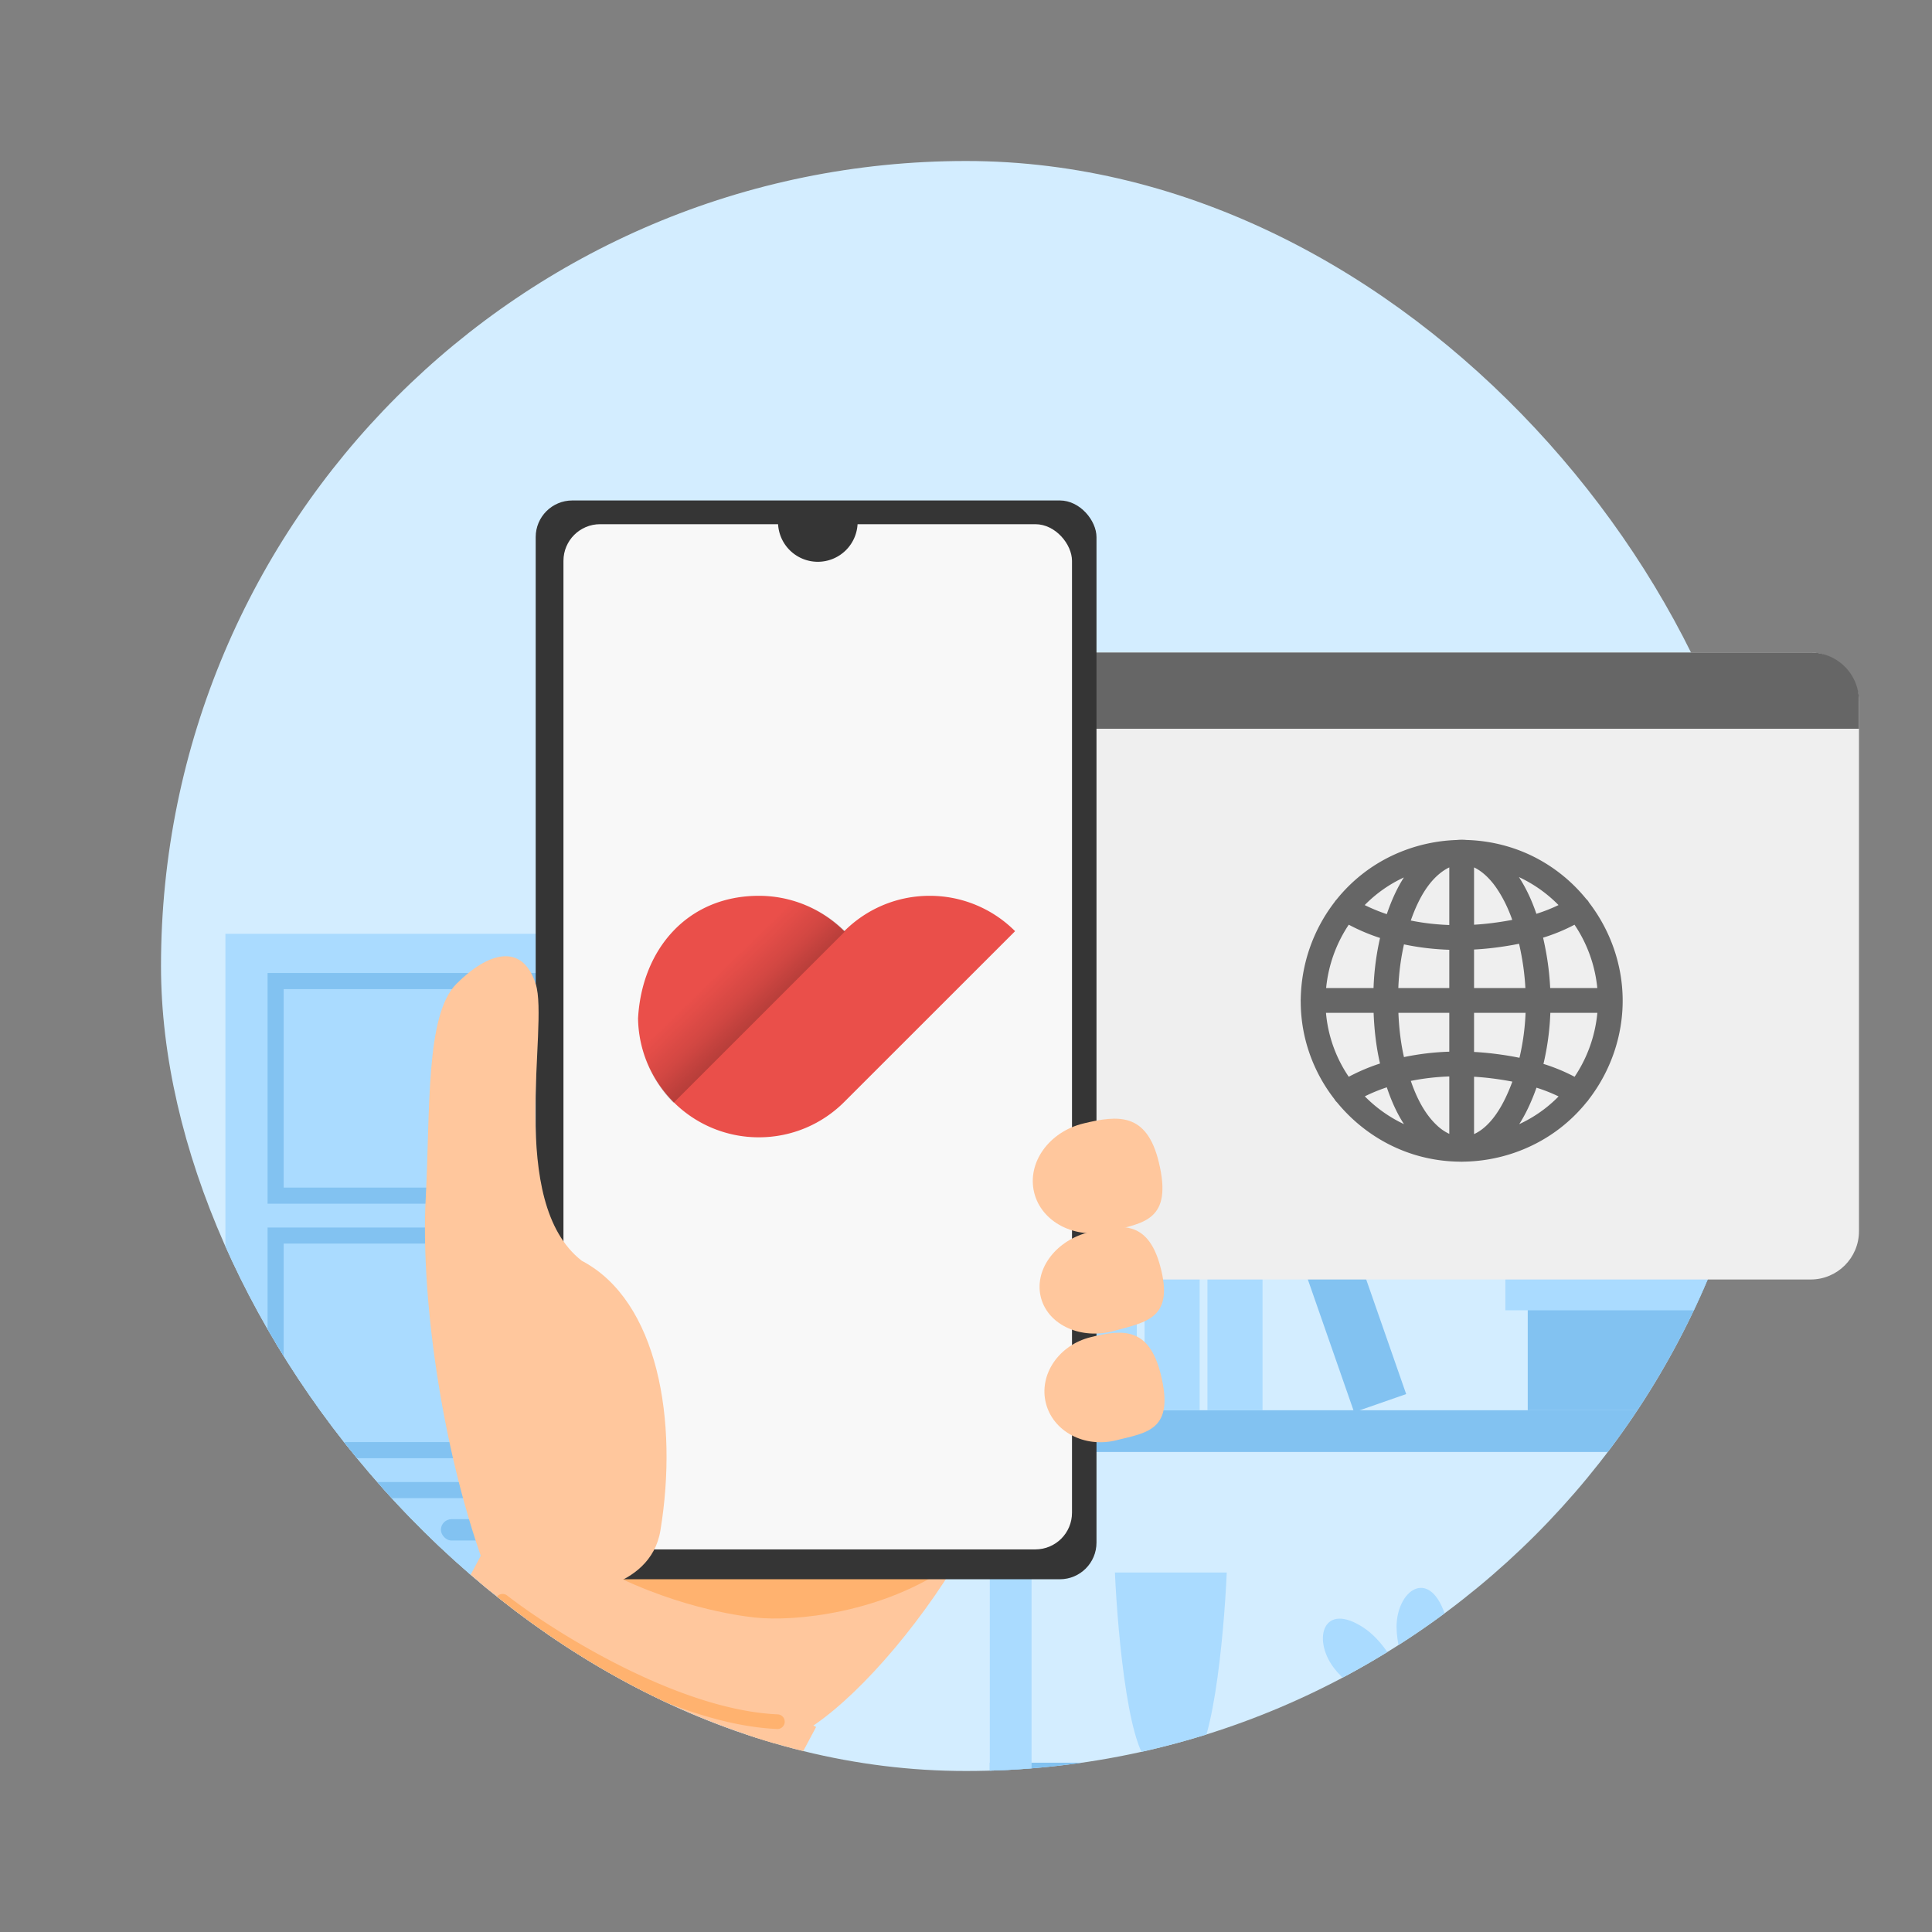 <svg xmlns="http://www.w3.org/2000/svg" width="300" height="300" fill="none" class="persona-ilustration" viewBox="0 0 300 300"><rect x="0" y="0" width="300" height="300" fill="#808080" stroke="none"/><g clip-path="url(#a)"><g clip-path="url(#b)"><rect width="250" height="250" x="25" y="25" fill="#D3EDFF" rx="125"/><path fill="#82C2F1" d="M153.698 170.744v-6.484h132.805v6.484zm0 54.722v-6.484h132.805v6.484zm0 54.725v-6.483h132.805v6.483z"/><path fill="#AADBFF" d="M153.698 143.644h6.483v157.162h-6.483zm91.785 90.881h8.557v39.535h-8.557zm9.648 0h8.557v39.535h-8.557zm9.648 0h8.557v39.535h-8.557z"/><path fill="#82C2F1" d="m197.252 181.958 8.079-2.818 13.019 37.331-8.079 2.817z"/><path fill="#AADBFF" d="M167.964 179.446h8.557v39.535h-8.557zm9.763 0h8.557v39.535h-8.557zm9.762 0h8.557v39.535h-8.557z"/><path fill="#82C2F1" d="M237.228 197.363h34.021v21.619h-34.021z"/><path fill="#AADBFF" d="M233.754 197.363h40.969v6.1h-40.969zm-21.965 55.417c5.035 3.352 7.965 12.225 8.801 16.243-3.403-1.881-10.873-6.536-13.523-10.107-3.313-4.464-1.572-10.326 4.722-6.136"/><path fill="#AADBFF" d="M224.315 250.51c2.019 5.701-.956 14.559-2.696 18.276-1.596-3.547-4.783-11.751-4.763-16.198.026-5.559 4.934-9.205 7.459-2.078"/><path fill="#AADBFF" d="M234.681 253.894c-.756 6.001-7.393 12.579-10.618 15.118.168-3.885 1.006-12.647 3.021-16.611 2.52-4.955 8.543-6.008 7.597 1.493"/><path fill="#AADBFF" d="M233.403 264.912c-.636 3.042-3.293 9.127-8.83 9.127h-7.357c-5.537 0-8.193-6.085-8.83-9.127zm-42.912-20.738c-.442 9.955-2.286 29.864-6.13 29.865h-5.107c-3.843 0-5.688-19.91-6.129-29.865zM35 145h82.5v127.04H35z"/><path fill="#AADBFF" stroke="#82C2F1" stroke-width="2.5" d="M42.798 152.338h66.903v33.324H42.798zm0 39.519h66.903v33.324H42.798zm0 39.522h66.903v33.324H42.798z"/><rect width="15.575" height="3.315" x="68.462" y="156.826" fill="#82C2F1" rx="1.657"/><rect width="15.575" height="3.315" x="68.462" y="195.854" fill="#82C2F1" rx="1.657"/><rect width="15.575" height="3.315" x="68.462" y="235.895" fill="#82C2F1" rx="1.657"/><path fill="#FFC79D" d="m75.123 240.696 51.6 27.464-28.705 53.929-51.6-27.465z"/><path fill="#FFC79D" d="m85.031 191.039-10.571 55.15 43.254 24.101c7.948 4.429 35.152-26.067 40.512-50.072l-61.21-34.107z"/><path fill="#FFB26F" d="m113.047 227.308-21.033 15.559c12.014 6.695 22.859 8.037 25.146 8.295 12.431 1.402 55.219-5.625 41.675-52.855l-32.289 17.562z"/><path fill="#FFB26F" fill-rule="evenodd" d="M77.145 247.954a1.137 1.137 0 0 1 1.595-.206c3.79 2.927 10.474 7.384 18.145 11.192 7.689 3.817 16.258 6.924 23.851 7.264a1.138 1.138 0 1 1-.102 2.273c-8.061-.361-16.967-3.63-24.761-7.499-7.813-3.879-14.623-8.417-18.523-11.429a1.137 1.137 0 0 1-.206-1.595" clip-rule="evenodd"/></g><rect width="133.475" height="97.359" x="155.186" y="101.321" fill="#EFEFEF" rx="7.5"/><path fill="#666" fill-rule="evenodd" d="M226.772 180.383a2 2 0 0 0 .403-.001c5.485-.059 10.847-1.915 15.125-5.241a24.7 24.7 0 0 0 4.099-4.037q.158-.155.281-.349l.016-.027c3.365-4.352 5.272-9.77 5.272-15.335v-.067c-.015-5.544-1.923-10.874-5.217-15.169a2 2 0 0 0-.439-.556 24.9 24.9 0 0 0-8.172-6.579c-3.192-1.596-6.773-2.487-10.4-2.591a8 8 0 0 0-.697-.037l-.075-.001-.074.001a8 8 0 0 0-.719.041c-5.292.178-10.425 2.013-14.538 5.21a24.7 24.7 0 0 0-4.097 4.034 2 2 0 0 0-.301.383 25.32 25.32 0 0 0-5.26 15.084 2 2 0 0 0-.003.377c.003 1.669.173 3.347.521 5.01a24.84 24.84 0 0 0 4.709 10.134q.024.044.052.089.148.234.345.41c3.268 4.001 7.748 6.996 12.856 8.37a24.8 24.8 0 0 0 6.313.847m9.132-5.825a20.8 20.8 0 0 0 4.035-2.453 21 21 0 0 0 2.079-1.852 25 25 0 0 0-3.434-1.358 33 33 0 0 1-1.29 3.142c-.379.802-.84 1.664-1.39 2.521m8.597-7.356a21.36 21.36 0 0 0 3.536-9.932h-7.3a41 41 0 0 1-1.07 7.934 28.4 28.4 0 0 1 4.834 1.998m3.527-13.779a21.3 21.3 0 0 0-3.538-9.833 28.5 28.5 0 0 1-4.879 2.011q.219.955.411 1.976c.364 1.936.593 3.894.691 5.846zm-6.023-12.884a21 21 0 0 0-6.144-4.345c1.084 1.677 1.976 3.55 2.708 5.702 1.23-.389 2.37-.839 3.436-1.357m-23.997 34.016c-1.197-1.839-2.034-3.837-2.664-5.718-1.196.4-2.339.868-3.417 1.402a21.3 21.3 0 0 0 6.081 4.316m-8.575-7.355a30.4 30.4 0 0 1 4.857-2.059c-.558-2.409-.887-5.012-.995-7.871h-7.397q.106 1.241.364 2.476a20.9 20.9 0 0 0 3.171 7.454m-3.513-13.777h7.362a41.4 41.4 0 0 1 1.01-7.776 30.5 30.5 0 0 1-4.858-2.059 21.46 21.46 0 0 0-3.514 9.835m5.991-12.883a27 27 0 0 0 3.429 1.408c.757-2.219 1.639-4.113 2.656-5.699a20.7 20.7 0 0 0-6.085 4.291m24.33 7.747c.32 1.704.527 3.423.622 5.136h-7.972v-5.98a45 45 0 0 0 3.142-.278 51 51 0 0 0 3.848-.618q.19.84.36 1.74m-11.196-.804v5.94h-7.914a37.6 37.6 0 0 1 .878-6.781c2.252.477 4.613.76 7.036.841m0 9.787h-7.901c.101 2.505.388 4.78.863 6.875a40.7 40.7 0 0 1 7.038-.84zm11.846 0h-8v6.075a46 46 0 0 1 3.142.278c1.377.169 2.677.379 3.91.63a37 37 0 0 0 .948-6.983m-8 18.833c2.32-1.052 3.945-3.638 4.926-5.71q.56-1.183 1.02-2.44a48 48 0 0 0-3.275-.514 42 42 0 0 0-2.671-.243zm0-32.512v-8.899c1.677.784 2.927 2.389 3.48 3.2.976 1.429 1.784 3.052 2.452 4.944q-1.543.3-3.261.512-1.343.165-2.671.243m-3.846.046v-8.945a6 6 0 0 0-.809.454c-2.139 1.42-3.833 3.971-5.17 7.794 1.913.388 3.918.623 5.979.697m0 32.429v-8.917c-2.06.074-4.064.309-5.975.696.849 2.47 2.09 5.093 4.116 6.957a7.2 7.2 0 0 0 1.859 1.264" clip-rule="evenodd"/><path fill="#666" d="M155.186 108.821a7.5 7.5 0 0 1 7.5-7.5h118.475a7.5 7.5 0 0 1 7.5 7.5v4.338H155.186z"/><rect width="87.081" height="167.514" x="83.182" y="77.712" fill="#353535" rx="5.688"/><rect width="78.966" height="159.193" x="87.493" y="81.397" fill="#F8F8F8" rx="5.688"/><path fill="#353535" d="M133.171 80.975a6.18 6.18 0 1 1-12.359 0z"/><path fill="#FFC79D" d="m75.148 242.995 13.25 4.458s12.583-.299 14.148-9.788c2.809-17.022-.375-35.69-12.2-41.887-11.787-9.157-5.042-36.431-7.163-42.994-2.12-6.562-7.511-4.839-12.321 0s-4.028 19.33-4.764 33.445 2.121 37.501 9.05 56.766m104.798-62.505c2.169 9.016-2.321 9.416-7.669 10.703-5.349 1.287-10.586-1.418-11.699-6.042s2.321-9.416 7.669-10.703 9.822-1.758 11.699 6.042"/><path fill="#FFC79D" d="M180.129 196.496c2.26 8.212-2.036 8.763-7.136 10.167-5.101 1.403-10.175-.872-11.334-5.083s2.036-8.763 7.137-10.167 9.378-2.02 11.333 5.083"/><path fill="#FFC79D" d="M180.254 213.444c2.126 8.623-2.024 8.992-6.956 10.208s-9.813-1.384-10.903-5.806 2.024-8.993 6.956-10.208c4.931-1.216 9.064-1.654 10.903 5.806"/><path fill="#EA4F4A" fill-rule="evenodd" d="M104.569 171.109a18.7 18.7 0 0 0 13.264 5.492c5.179 0 9.869-2.099 13.263-5.492l26.527-26.516a18.7 18.7 0 0 0-13.263-5.492c-5.18 0-9.87 2.099-13.264 5.492a18.7 18.7 0 0 0-13.263-5.492c-11.131 0-18.175 8.366-18.756 19.028a18.68 18.68 0 0 0 5.492 12.98" clip-rule="evenodd"/><path fill="url(#c)" fill-rule="evenodd" d="M131.22 144.616a18.77 18.77 0 0 0-13.315-5.515c-11.174 0-18.244 8.401-18.828 19.108a18.77 18.77 0 0 0 5.513 13.035z" clip-rule="evenodd"/></g><defs><clipPath id="a"><path fill="#fff" d="M0 0h300v300H0z"/></clipPath><clipPath id="b"><rect width="250" height="250" x="25" y="25" fill="#fff" rx="125"/></clipPath><linearGradient id="c" x1="111.521" x2="131.22" y1="150.976" y2="171.244" gradientUnits="userSpaceOnUse"><stop stop-opacity="0"/><stop offset=".103" stop-opacity=".054"/><stop offset=".197" stop-opacity=".106"/><stop offset=".303" stop-opacity=".192"/><stop offset=".387" stop-opacity=".245"/><stop offset="1"/></linearGradient></defs></svg>